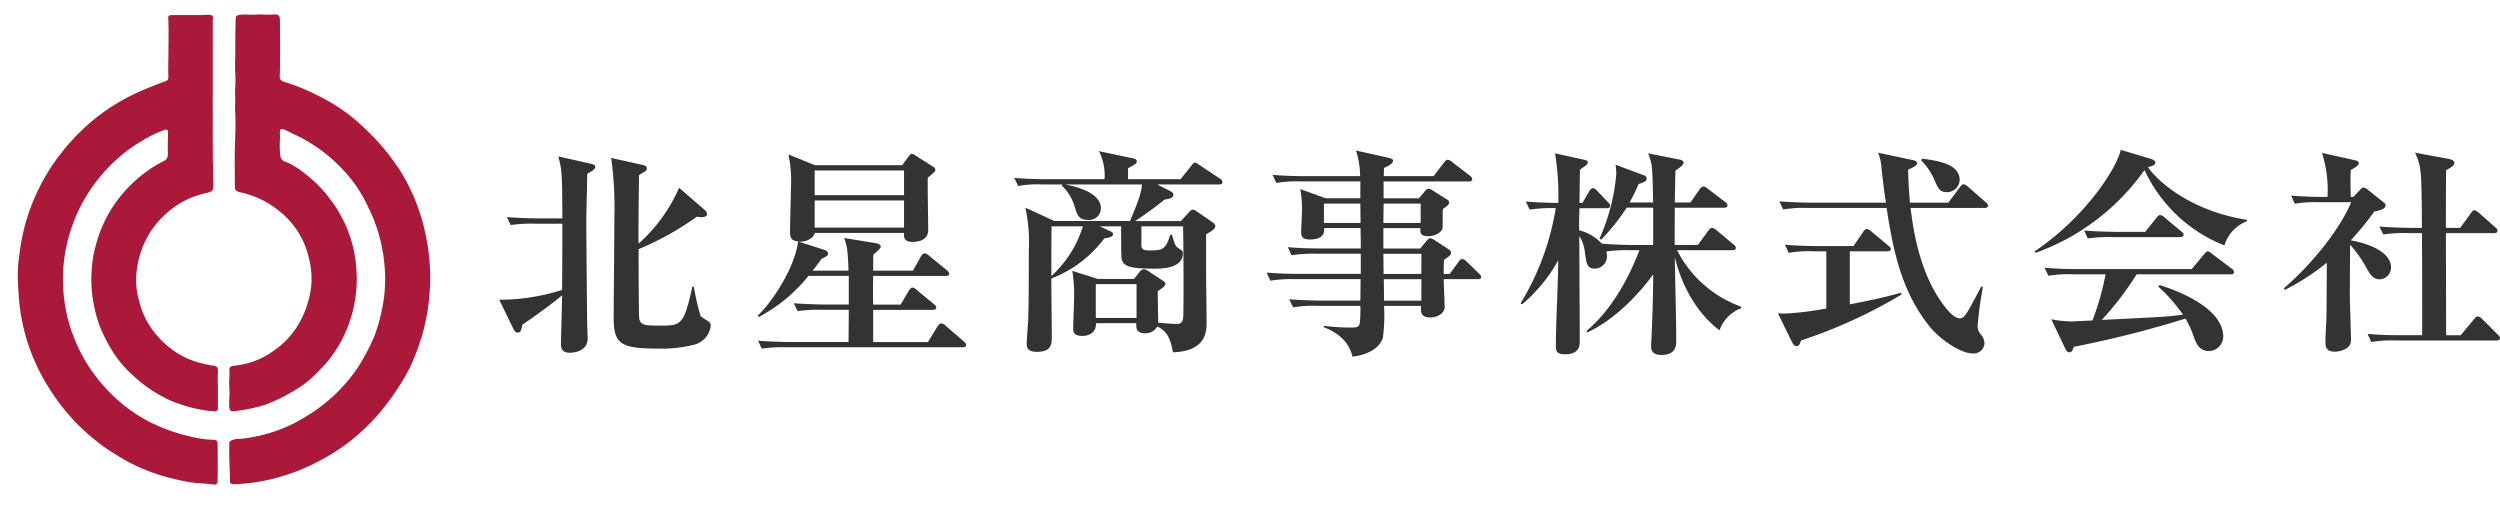 <svg xmlns="http://www.w3.org/2000/svg" xmlns:xlink="http://www.w3.org/1999/xlink" width="353.986" height="72.301" viewBox="0 0 353.986 72.301"><defs><clipPath id="a"><rect width="353.986" height="72.301" fill="none"/></clipPath></defs><g clip-path="url(#a)"><path d="M21.262,18.883a12.976,12.976,0,0,0,.076,2.1.972.972,0,0,0,.754.775A10.692,10.692,0,0,1,25,23.59a16.207,16.207,0,0,1,3.089,3.078,18.245,18.245,0,0,1,3.546,7.179,19.457,19.457,0,0,1,.489,5.482A18.535,18.535,0,0,1,29.7,47.591a16.892,16.892,0,0,1-2.621,3.474A16.1,16.1,0,0,1,23.4,54.1,25.721,25.721,0,0,1,19.3,56.123a22.3,22.3,0,0,1-4.661.959c-.454.048-.491-.323-.542-.65a14.341,14.341,0,0,1,.044-1.692c-.014-.5-.023-1.01-.048-1.512-.032-.662.1-1.316.023-1.98-.041-.376.235-.583.611-.611a11.458,11.458,0,0,0,5.83-2.241,11.967,11.967,0,0,0,4-4.878,14.2,14.2,0,0,0,1.162-4.256,11.729,11.729,0,0,0-.36-3.928,11.673,11.673,0,0,0-3.937-6.4A12.96,12.96,0,0,0,16,26.158c-1.107-.267-1.111-.249-1.111-1.42,0-1.7-.041-3.393.012-5.088.053-1.722.124-3.446.035-5.164-.039-.733.044-1.457,0-2.192-.06-.871.1-1.766.035-2.646-.092-1.245-.012-2.49-.016-3.732,0-1.5.009-3.011.062-4.516.009-.284.171-.376.436-.424.86-.154,1.727,0,2.582-.069.735-.062,1.464.074,2.192,0,.89-.092,1.056.106,1.056,1,0,1.406.041,6.517-.028,7.661a.779.779,0,0,0,.678.888A28.351,28.351,0,0,1,26.495,12.3a27.216,27.216,0,0,1,4.675,2.875,37.319,37.319,0,0,1,3.181,2.893,29.99,29.99,0,0,1,2.988,3.557,22.657,22.657,0,0,1,2.411,4.037,27.722,27.722,0,0,1,2.042,5.895,28.674,28.674,0,0,1,.752,5.964A30.071,30.071,0,0,1,41.7,45.23a30.715,30.715,0,0,1-1.856,5.3,25.261,25.261,0,0,1-1.69,3.006A33.759,33.759,0,0,1,35.64,57a30.235,30.235,0,0,1-3.972,3.956,27.656,27.656,0,0,1-4.59,3.034,28.216,28.216,0,0,1-5.876,2.4,26.239,26.239,0,0,1-6.261,1.021c-.715.016-.747-.069-.747-.784,0-.957-.067-1.913-.085-2.87-.016-.719-.009-1.439,0-2.158,0-.24.191-.341.39-.44a2.962,2.962,0,0,1,1.12-.166,22.073,22.073,0,0,0,6.455-1.653A21.051,21.051,0,0,0,25.317,57.6a22.817,22.817,0,0,0,4.329-3.46,23.752,23.752,0,0,0,2.485-3,28.837,28.837,0,0,0,2.524-4.7,23.925,23.925,0,0,0,.931-3.161,20.842,20.842,0,0,0,.579-5.56,23.015,23.015,0,0,0-.378-3.49,22.014,22.014,0,0,0-2.019-6.056,19.042,19.042,0,0,0-3.732-5.459,22.054,22.054,0,0,0-6.752-4.855c-.452-.2-.885-.433-1.33-.641-.491-.231-.671-.12-.689.413a8.342,8.342,0,0,1,0,1.247" transform="translate(18.36 1.152)" fill="#aa1939"/><path d="M28.706,2.12v9.44c0,2.872-.012,5.743,0,8.615.007,1.618.051,3.237.092,4.853.016.682-.159.922-.825,1.083a12.287,12.287,0,0,0-4.2,1.674,13.744,13.744,0,0,0-3.887,3.836,13.268,13.268,0,0,0-2.031,6.761,11.392,11.392,0,0,0,.521,3.412,11.137,11.137,0,0,0,2,4A12.5,12.5,0,0,0,25.2,49.616a13.826,13.826,0,0,0,3.633.98c.5.074.634.323.606.818-.048.821-.023,1.648-.009,2.471.016.918-.032,1.833.016,2.75.016.343-.339.473-.685.429a20.468,20.468,0,0,1-5.964-1.5,19.435,19.435,0,0,1-5.459-3.649,15.449,15.449,0,0,1-2.693-3.151,21.527,21.527,0,0,1-2.089-4.15,22.043,22.043,0,0,1-.924-4.092,19.118,19.118,0,0,1-.018-4.124,16.406,16.406,0,0,1,.627-3.172,18.059,18.059,0,0,1,1.844-4.378,19.342,19.342,0,0,1,3.829-4.611,18.019,18.019,0,0,1,3.845-2.614.972.972,0,0,0,.583-1c-.018-1.01.007-2.019.035-3.029.012-.44-.212-.484-.539-.369a17.591,17.591,0,0,0-3.163,1.54,21.31,21.31,0,0,0-4.1,3.112,23.376,23.376,0,0,0-3.99,5.067,21.368,21.368,0,0,0-1.754,3.783,22.471,22.471,0,0,0-1.309,6.429,23.66,23.66,0,0,0,.588,6.5,23.407,23.407,0,0,0,2.769,6.628,24,24,0,0,0,4.246,5.074A21.99,21.99,0,0,0,19.845,58.6a25.529,25.529,0,0,0,6.7,2.245,13.8,13.8,0,0,0,2.245.244c.413.018.6.15.6.556.007,1.09.021,2.181.021,3.271,0,.664-.007,1.328-.028,1.989-.012.4-.118.6-.632.519-1.139-.175-2.3-.154-3.446-.353a35.673,35.673,0,0,1-3.516-.818,25.942,25.942,0,0,1-6.533-2.893,28.714,28.714,0,0,1-8.537-7.822,29.55,29.55,0,0,1-3.557-6.36,27.984,27.984,0,0,1-1.833-7.34c-.124-1.148-.161-2.3-.228-3.442a19.59,19.59,0,0,1,.233-3.566,27.959,27.959,0,0,1,2.58-8.958,27.626,27.626,0,0,1,3.241-5.261,32.09,32.09,0,0,1,3.232-3.566,28.328,28.328,0,0,1,7.08-4.857,48.888,48.888,0,0,1,4.56-1.867c.519-.18.376-.717.373-1.079-.012-1.13.124-7.14-.014-7.85-.044-.226.141-.443.473-.44,1.342.014,2.686,0,4.03,0,.394,0,.788-.039,1.183-.041.463,0,.791.122.641.7a2.127,2.127,0,0,0,0,.514Z" transform="translate(1.42 1.181)" fill="#aa1939"/><path d="M43.12,12.059c0,1.086-.129,5.8-.129,6.764,0,1.4.1,13.311.129,14.613,0,.309.067,1.644.067,1.923,0,1.955-2.188,2.049-2.513,2.049-1.206,0-1.27-.747-1.27-1.243,0-1.086.161-5.895.161-6.888-1.01.869-3.848,2.978-5.641,4.159-.065.433-.131,1.116-.62,1.116-.357,0-.521-.309-.682-.62L30.664,29.9a28.946,28.946,0,0,0,8.9-1.395c.032-4.809.032-5.337.032-9.371H35.814a20.554,20.554,0,0,0-3.52.189L31.741,18.2c1.987.154,4.3.187,4.661.187h3.2c-.032-6.144-.032-6.858-.586-8.781l4.564,1.024c.39.092.685.187.685.433,0,.341-.424.62-1.141.994M58.413,36.227a18.74,18.74,0,0,1-5.381.59c-5.281,0-6.164-.745-6.164-4.375,0-2.266.1-12.223.1-14.24a50.822,50.822,0,0,0-.456-8.377l4.339.961c.258.062.715.157.715.5,0,.309-.1.371-1.107.961-.065,4.1-.1,9.277-.065,9.71a22.767,22.767,0,0,0,5.738-7.912l3.652,3.165a.736.736,0,0,1,.3.528c0,.466-.588.466-.752.466a6.589,6.589,0,0,1-.685-.062,41.154,41.154,0,0,1-8.248,4.592c0,1.148,0,9.555.095,9.9.231.9.881.931,2.937.931,2.9,0,3.391,0,4.564-5.494h.228a35.5,35.5,0,0,0,.945,4.126c.131.187,1.111.745,1.238.869a.64.64,0,0,1,.2.56,3.147,3.147,0,0,1-2.183,2.6" transform="translate(40.026 12.541)" fill="#333"/><path d="M75.585,36.841H50.639a20.922,20.922,0,0,0-3.523.187L46.6,35.912c1.957.152,4.269.184,4.631.184h8.182c0-.4.035-3.91.035-4.56H55.727a20.7,20.7,0,0,0-3.525.187l-.553-1.118c1.992.154,4.3.187,4.664.187h3.131V26.728H53.737a22.414,22.414,0,0,1-7.045,5.832l-.161-.187c1.826-1.644,5.249-6.607,5.738-10.517-.913-.124-1.141-.4-1.141-1.459,0-.994.129-5.3.129-6.174A17.526,17.526,0,0,0,50.9,9.539l3.751,1.519H67.007l.915-1.24c.129-.187.293-.371.456-.371a1.1,1.1,0,0,1,.521.247l2.446,1.551a.563.563,0,0,1,.357.5c0,.187-.1.279-1.074,1.086-.032,1.18.065,6.33.065,7.384,0,1.708-1.89,1.708-2.183,1.708-1.337,0-1.273-.777-1.24-1.273H54.616c-.03.526-.911,1.3-2.248,1.24l3.682,1.18c.2.062.459.247.459.5,0,.309-.164.371-.913.745-.717.994-.945,1.273-1.273,1.676h5.086c-.1-2.854-.194-3.474-.618-4.622l4.564.742c.263.032.62.219.62.466,0,.187-.228.436-1.042,1.148-.035.59-.035.777-.035,2.266H68.54l1.143-2.049c.129-.217.29-.4.486-.4a1.067,1.067,0,0,1,.62.311l2.545,2.079c.194.154.325.309.325.466,0,.309-.26.341-.489.341H62.9c-.032,2.575-.032,2.854,0,4.064h3.882l1.173-1.985c.164-.249.325-.436.521-.436a1.112,1.112,0,0,1,.62.373l2.414,1.985c.226.187.325.309.325.466,0,.279-.293.341-.521.341H62.9V36.1h7.76L72,33.895c.131-.187.327-.436.523-.436a.981.981,0,0,1,.62.311L75.716,36c.194.187.357.341.357.5,0,.279-.293.341-.489.341M67.27,11.805H54.618v3.506H67.27Zm0,4.249H54.618V19.9H67.27Z" transform="translate(60.737 12.331)" fill="#333"/><path d="M91.286,14H82.547l1.826.929c.231.124.459.249.459.528,0,.5-.655.59-1.24.682-1.141.9-2.25,1.768-4.173,3.041h6.487l1.176-1.3a.719.719,0,0,1,.521-.311c.164,0,.3.095.588.279L90.438,19.4a.663.663,0,0,1,.327.5c0,.436-.782.869-1.3,1.15v5.708c0,.961.067,5.553.067,6.607,0,1.427,0,4.221-4.763,4.405-.357-2.015-.881-3.038-2.218-3.659a1.9,1.9,0,0,1-1.694.961c-1.369,0-1.3-.839-1.273-1.427H73.874c.032,1.395-1.042,1.8-1.957,1.8-1.273,0-1.273-.652-1.273-1.178,0-.62.131-3.785.131-4.5a21.753,21.753,0,0,0-.258-3.536L74.1,27.372h5.152l.848-1.054a.76.76,0,0,1,.553-.311,1.14,1.14,0,0,1,.553.217l2.218,1.459c.231.154.26.247.26.371,0,.279-.161.466-1.074,1.056,0,.62.065,3.753.065,4.468.489.03,2.218.187,2.61.187.881,0,.913-.652.945-1.148.065-2.236.032-10.457-.032-12.691H80.3v2.667c0,.685.422.747,1.238.747,1.761,0,2.218-.157,2.836-2.2h.263c.424,1.427.491,1.614.878,1.863.622.4.655.4.655.742,0,2.174-3,2.174-4.078,2.174-3.421,0-4.366-.311-4.6-1.427-.065-.343-.065-4.126-.065-4.562H74.4l1.4.652c.226.092.489.217.489.466,0,.217-.164.433-1.24.588a16.933,16.933,0,0,1-7.5,5.678V28.3c0,.526.065,6.266.065,7.2,0,1.056,0,2.2-2.119,2.2-1.434,0-1.434-.745-1.434-1.243,0-.433.161-2.575.2-3.071.1-2.884.1-6.95.1-9.991a23.205,23.205,0,0,0-.489-6.111l4.108,1.893h10.7c1.563-3.6,1.63-4.435,1.694-5.18H69.471c1.664.309,5.09,1.178,5.09,3.382a1.667,1.667,0,0,1-1.86,1.644c-1.273,0-1.533-.807-1.826-1.8a6.583,6.583,0,0,0-1.86-3.071L69.081,14H66.375a16.124,16.124,0,0,0-3.523.217L62.3,13.07c1.568.124,3.1.187,4.666.187H75.08A7.667,7.667,0,0,0,74.3,9.285l4.825,1.024c.164.03.523.092.523.433,0,.249-.131.343-1.24.964v1.551h7.435L87.406,11.3c.2-.249.325-.4.491-.4.129,0,.226.092.618.341l2.935,1.955a.606.606,0,0,1,.325.463c0,.311-.293.343-.489.343M67.581,19.926c-.032,1.118-.032,6.051-.032,7.043a15.811,15.811,0,0,0,4.468-7.043Zm12.034,8.191H73.842V32.9h5.772Z" transform="translate(81.316 12.119)" fill="#333"/><path d="M107.7,27.457h-4.825c0,.622.131,3.352.131,3.91,0,1.086-1.24,1.519-2.022,1.519-1.436,0-1.372-.867-1.307-1.644H94.426a24.772,24.772,0,0,1-.161,4.5c-.131.433-.719,2.2-4.3,2.7-.392-1.584-1.4-3.135-4.078-4.189v-.187a30.722,30.722,0,0,0,3.783.249c1.044,0,1.24-.095,1.337-.747a18.488,18.488,0,0,0,.065-2.326h-6a17.27,17.27,0,0,0-3.52.217l-.553-1.148c1.987.157,4.3.187,4.661.187h5.413l.035-3.041H81.84a20.1,20.1,0,0,0-3.52.217L77.8,26.528c1.989.184,4.274.184,4.631.184h8.7V23.858H84.841a19.949,19.949,0,0,0-3.525.217L80.8,22.927c1.987.187,4.269.187,4.631.187h5.7c0-2.017-.03-2.234-.03-2.886H85.948c.035.466.067,1.614-2.022,1.614-1.074,0-1.238-.433-1.238-1.054,0-.4.1-2.112.1-2.453a15.1,15.1,0,0,0-.226-3.629l3.585,1.3h4.924V13.62h-8.38a17.239,17.239,0,0,0-3.52.217l-.523-1.148c1.989.187,4.272.187,4.631.187h7.76a11.982,11.982,0,0,0-.588-3.631l4.6,1.024c.36.095.652.187.652.436,0,.373-.719.775-1.273.994-.032.122-.032.991-.032,1.178h7.043l1.5-1.955c.2-.249.325-.371.489-.371a1.157,1.157,0,0,1,.62.309l2.543,1.955a.724.724,0,0,1,.327.5c0,.219-.231.311-.491.311H94.362v2.388h4.989l.848-.991c.228-.249.357-.373.521-.373a1.241,1.241,0,0,1,.586.249l2.022,1.273a.584.584,0,0,1,.327.433c0,.309-.454.62-.913.929-.032,2.328,0,2.607-.032,2.7-.1.59-1.077,1.148-2.022,1.148-1.141,0-1.141-.5-1.109-1.148H94.33v2.886h5.217l.881-1.054c.228-.279.39-.406.556-.406a1.474,1.474,0,0,1,.65.311l1.957,1.273a.581.581,0,0,1,.325.466c0,.309-.161.433-1.01,1.024-.032,1.24-.032,1.365-.032,1.985h.846l1.273-1.736c.164-.249.3-.373.523-.373a.975.975,0,0,1,.586.341l1.761,1.706c.161.157.327.341.327.5,0,.247-.263.309-.491.309m-16.63-10.7h-5.15v2.732H91.1Zm8.543,0H94.362l-.032,2.732h5.281Zm.1,7.1H94.33l.032,2.854H99.71Zm0,3.6H94.394l.032,3.041H99.71Z" transform="translate(101.547 12.067)" fill="#333"/><path d="M121.567,34.488c-4.73-3.6-6.1-9.4-6.328-10.362.035,3.257.2,8.5.2,11.757,0,.685,0,2.079-2.119,2.079-1.436,0-1.436-.869-1.436-1.332,0-.062.032-.961.065-1.459.164-3.94.2-5.275.231-8.624-1.63,2.264-5.088,6.266-9.327,8.221l-.131-.184c1.141-.994,4.668-4.034,7.5-11.45h-1.337a19.188,19.188,0,0,0-3.359.187,1.634,1.634,0,0,1,.1.652,1.729,1.729,0,0,1-1.727,1.768c-1.079,0-1.178-.682-1.4-2.358a5.475,5.475,0,0,0-.784-2.264c0,2.356.065,12.751.065,14.86,0,.558,0,1.893-2.086,1.893-1.3,0-1.3-.558-1.3-1.273,0-3.35.33-8.686.33-12.038a21.774,21.774,0,0,1-5.12,6.236l-.2-.154A37.234,37.234,0,0,0,98.38,17.175a20.106,20.106,0,0,0-3.684.217l-.556-1.148c1.86.157,3.882.187,4.6.187a37.254,37.254,0,0,0-.461-7.01l4.113.9c.293.062.519.124.519.373,0,.279-.26.463-1.107,1.024,0,.5-.035,1.676-.035,2.543,0,.311-.032,1.863-.032,2.172h.426l.977-1.676c.065-.122.258-.4.489-.4.263,0,.394.154.62.371l1.533,1.614c.228.217.293.311.293.5,0,.279-.226.341-.491.341h-3.848c-.065,2.142-.065,2.391-.032,3.135a6.412,6.412,0,0,1,3.2,1.89c1.923.157,4.11.187,4.569.187h2.7V17.113h-3.751a28.76,28.76,0,0,1-3.622,4.53l-.226-.154a28.014,28.014,0,0,0,2.379-9.184,11.534,11.534,0,0,0-.1-1.27l4.009,1.489a.515.515,0,0,1,.394.463c0,.373-.357.528-1.143.777-.551,1.24-.844,1.83-1.273,2.607h3.329c-.1-5.09-.1-5.431-.719-6.95l4.4.867c.228.032.622.157.622.436,0,.249-.2.528-1.143,1.118-.035.712-.065,3.878-.1,4.53h2.218l1.337-1.895a.755.755,0,0,1,.521-.371c.2,0,.36.154.59.309l2.476,1.893c.228.157.325.311.325.466,0,.311-.293.341-.521.341h-6.946c0,1.768-.032,4.438,0,5.275H118.5L120,20.34c.131-.154.293-.371.486-.371a1.088,1.088,0,0,1,.622.309l2.446,2.049a.659.659,0,0,1,.325.463c0,.311-.293.341-.489.341h-7.829a16.361,16.361,0,0,0,9.067,8v.219a5.2,5.2,0,0,0-3.064,3.133" transform="translate(121.907 12.295)" fill="#333"/><path d="M112.466,35.967c-.1.373-.261.807-.622.807-.323,0-.553-.371-.685-.65l-1.955-4c.489.032.749.032,1.077.032a46.449,46.449,0,0,0,5.772-.715v-8.1h-1.8a16.1,16.1,0,0,0-3.52.217l-.553-1.148c1.563.124,3.1.187,4.661.187H119.9l1.4-2.049c.032-.06.26-.371.489-.371a1.084,1.084,0,0,1,.588.311l2.444,2.047c.166.124.36.279.36.466,0,.309-.325.341-.521.341h-5.284v7.508c3.555-.682,5.381-1.118,7.241-1.646l.1.249a70.759,70.759,0,0,1-14.249,6.515M138.454,17.2H127.985c.327,2.667,1.208,9.712,5.219,14.427.161.217,1.01,1.21,1.761,1.21.652,0,1.042-.715,3.031-4.53l.228.095a53.494,53.494,0,0,0-.749,5.489,1.763,1.763,0,0,0,.486,1.243,2.14,2.14,0,0,1,.491,1.24,1.541,1.541,0,0,1-1.7,1.427c-1.63,0-4.6-1.923-6.227-4-3.652-4.684-4.924-9.9-5.934-16.6H113.476a17.282,17.282,0,0,0-3.523.217l-.553-1.148c1.989.157,4.3.187,4.661.187H124.5c-.164-1.024-.228-1.24-.62-4.777a7.658,7.658,0,0,0-.489-2.3l4.793,1.021c.327.065.719.157.719.436,0,.341-.392.558-1.273.931.032.837.032,1.893.26,4.684h5.447L135,14.219c.263-.341.392-.371.491-.371a1.27,1.27,0,0,1,.62.341l2.51,2.2c.2.187.325.279.325.466,0,.311-.293.341-.489.341m-5.348-2.234c-1.01,0-1.238-.528-1.791-1.83a9.267,9.267,0,0,0-1.828-2.667l.129-.249c2.252.311,5.316.745,5.316,3.041a1.794,1.794,0,0,1-1.826,1.706" transform="translate(142.544 12.243)" fill="#333"/><path d="M151.839,22.733a20.909,20.909,0,0,1-11.314-10.674A32.156,32.156,0,0,1,125.1,23.786l-.129-.217c6.78-4.53,11.444-11.324,12.2-14.364l4.237,1.273c.263.092.652.247.652.526,0,.341-.36.466-1.042.652,1.89,2.667,6.879,6.36,13.989,7.446v.217a5.3,5.3,0,0,0-3.163,3.414m.881,4.094H139.414a44.387,44.387,0,0,1-4.924,6.453c7.7-.371,9.327-.433,11.48-.742a23.6,23.6,0,0,0-3.49-3.972l.164-.217c1.466.433,9.032,2.916,9.032,7.322a2.066,2.066,0,0,1-2.054,2.017c-1.176,0-1.694-.839-2.086-1.893a13.018,13.018,0,0,0-1.208-2.7,152.257,152.257,0,0,1-15.814,4c-.161.466-.293.775-.62.775s-.456-.279-.588-.526l-1.989-4.159a14.364,14.364,0,0,0,2.937.311c.26,0,1.759-.095,2.9-.124a38.18,38.18,0,0,0,1.86-6.547h-4.564a16.537,16.537,0,0,0-3.522.217L126.37,25.9c1.568.124,3.1.187,4.664.187h16.174l1.761-2.109c.2-.249.357-.4.521-.4s.327.124.588.341l2.8,2.109a.588.588,0,0,1,.327.466c0,.311-.327.341-.489.341m-7.142-5.275h-9.556a20.941,20.941,0,0,0-3.522.187l-.519-1.116c1.955.154,4.269.184,4.629.184h4.011l1.63-2.017c.164-.217.325-.371.491-.371a1.134,1.134,0,0,1,.618.341l2.379,1.985c.2.157.327.279.327.466,0,.279-.293.341-.489.341" transform="translate(163.125 12.015)" fill="#333"/><path d="M153.834,27.312c-.977,0-1.4-.807-2.022-1.923a16.6,16.6,0,0,0-2.151-2.978c-.032,5.491-.032,6.856-.032,7.259,0,.961.164,5.337.164,6.236,0,1.4-1.761,1.646-2.315,1.646-1.273,0-1.307-.839-1.307-1.367,0-.869.1-2.3.131-3.163.035-1.273.035-1.955.065-8.069a32.8,32.8,0,0,1-5.934,3.848l-.161-.217c2.51-2.109,7.368-7.135,9.551-12.193h-4.465a17.282,17.282,0,0,0-3.522.217l-.521-1.148c1.925.154,4.108.187,4.5.187h.652a17.3,17.3,0,0,0-.784-6.238l4.631,1.026c.228.062.586.124.586.433,0,.341-.586.652-1.141.961-.032.59-.062,1.21,0,3.818h.36l.945-.994c.2-.217.293-.341.489-.341a1.142,1.142,0,0,1,.588.279l2.282,1.83a.548.548,0,0,1,.263.4c0,.528-.754.715-1.6.9a42.463,42.463,0,0,1-3.327,4.067c.948.154,5.706,1.116,5.706,3.878a1.7,1.7,0,0,1-1.63,1.644M170.4,35.968H156.183a17.239,17.239,0,0,0-3.52.217l-.523-1.148c1.987.187,4.272.187,4.631.187h3.1c0-4.809,0-9.648-.035-14.459h-1.957a21.167,21.167,0,0,0-3.52.187l-.553-1.116c1.987.154,4.3.187,4.661.187h1.369c-.065-8.315-.065-8.6-.977-10.644l4.728.869c.261.062.846.187.846.59,0,.371-.715.775-1.173,1.024-.03.745-.03,6.7-.03,8.161h2.022l1.531-2.112c.129-.187.3-.4.491-.4a1.885,1.885,0,0,1,.583.343l2.384,2.109a.621.621,0,0,1,.293.463c0,.279-.263.341-.489.341h-6.814c0,2.3.03,12.412.03,14.459h2.056l1.89-2.266c.228-.279.36-.4.521-.4a1.221,1.221,0,0,1,.62.339l2.25,2.266c.2.187.293.311.293.466,0,.309-.293.341-.489.341" transform="translate(183.097 12.242)" fill="#333"/></g></svg>